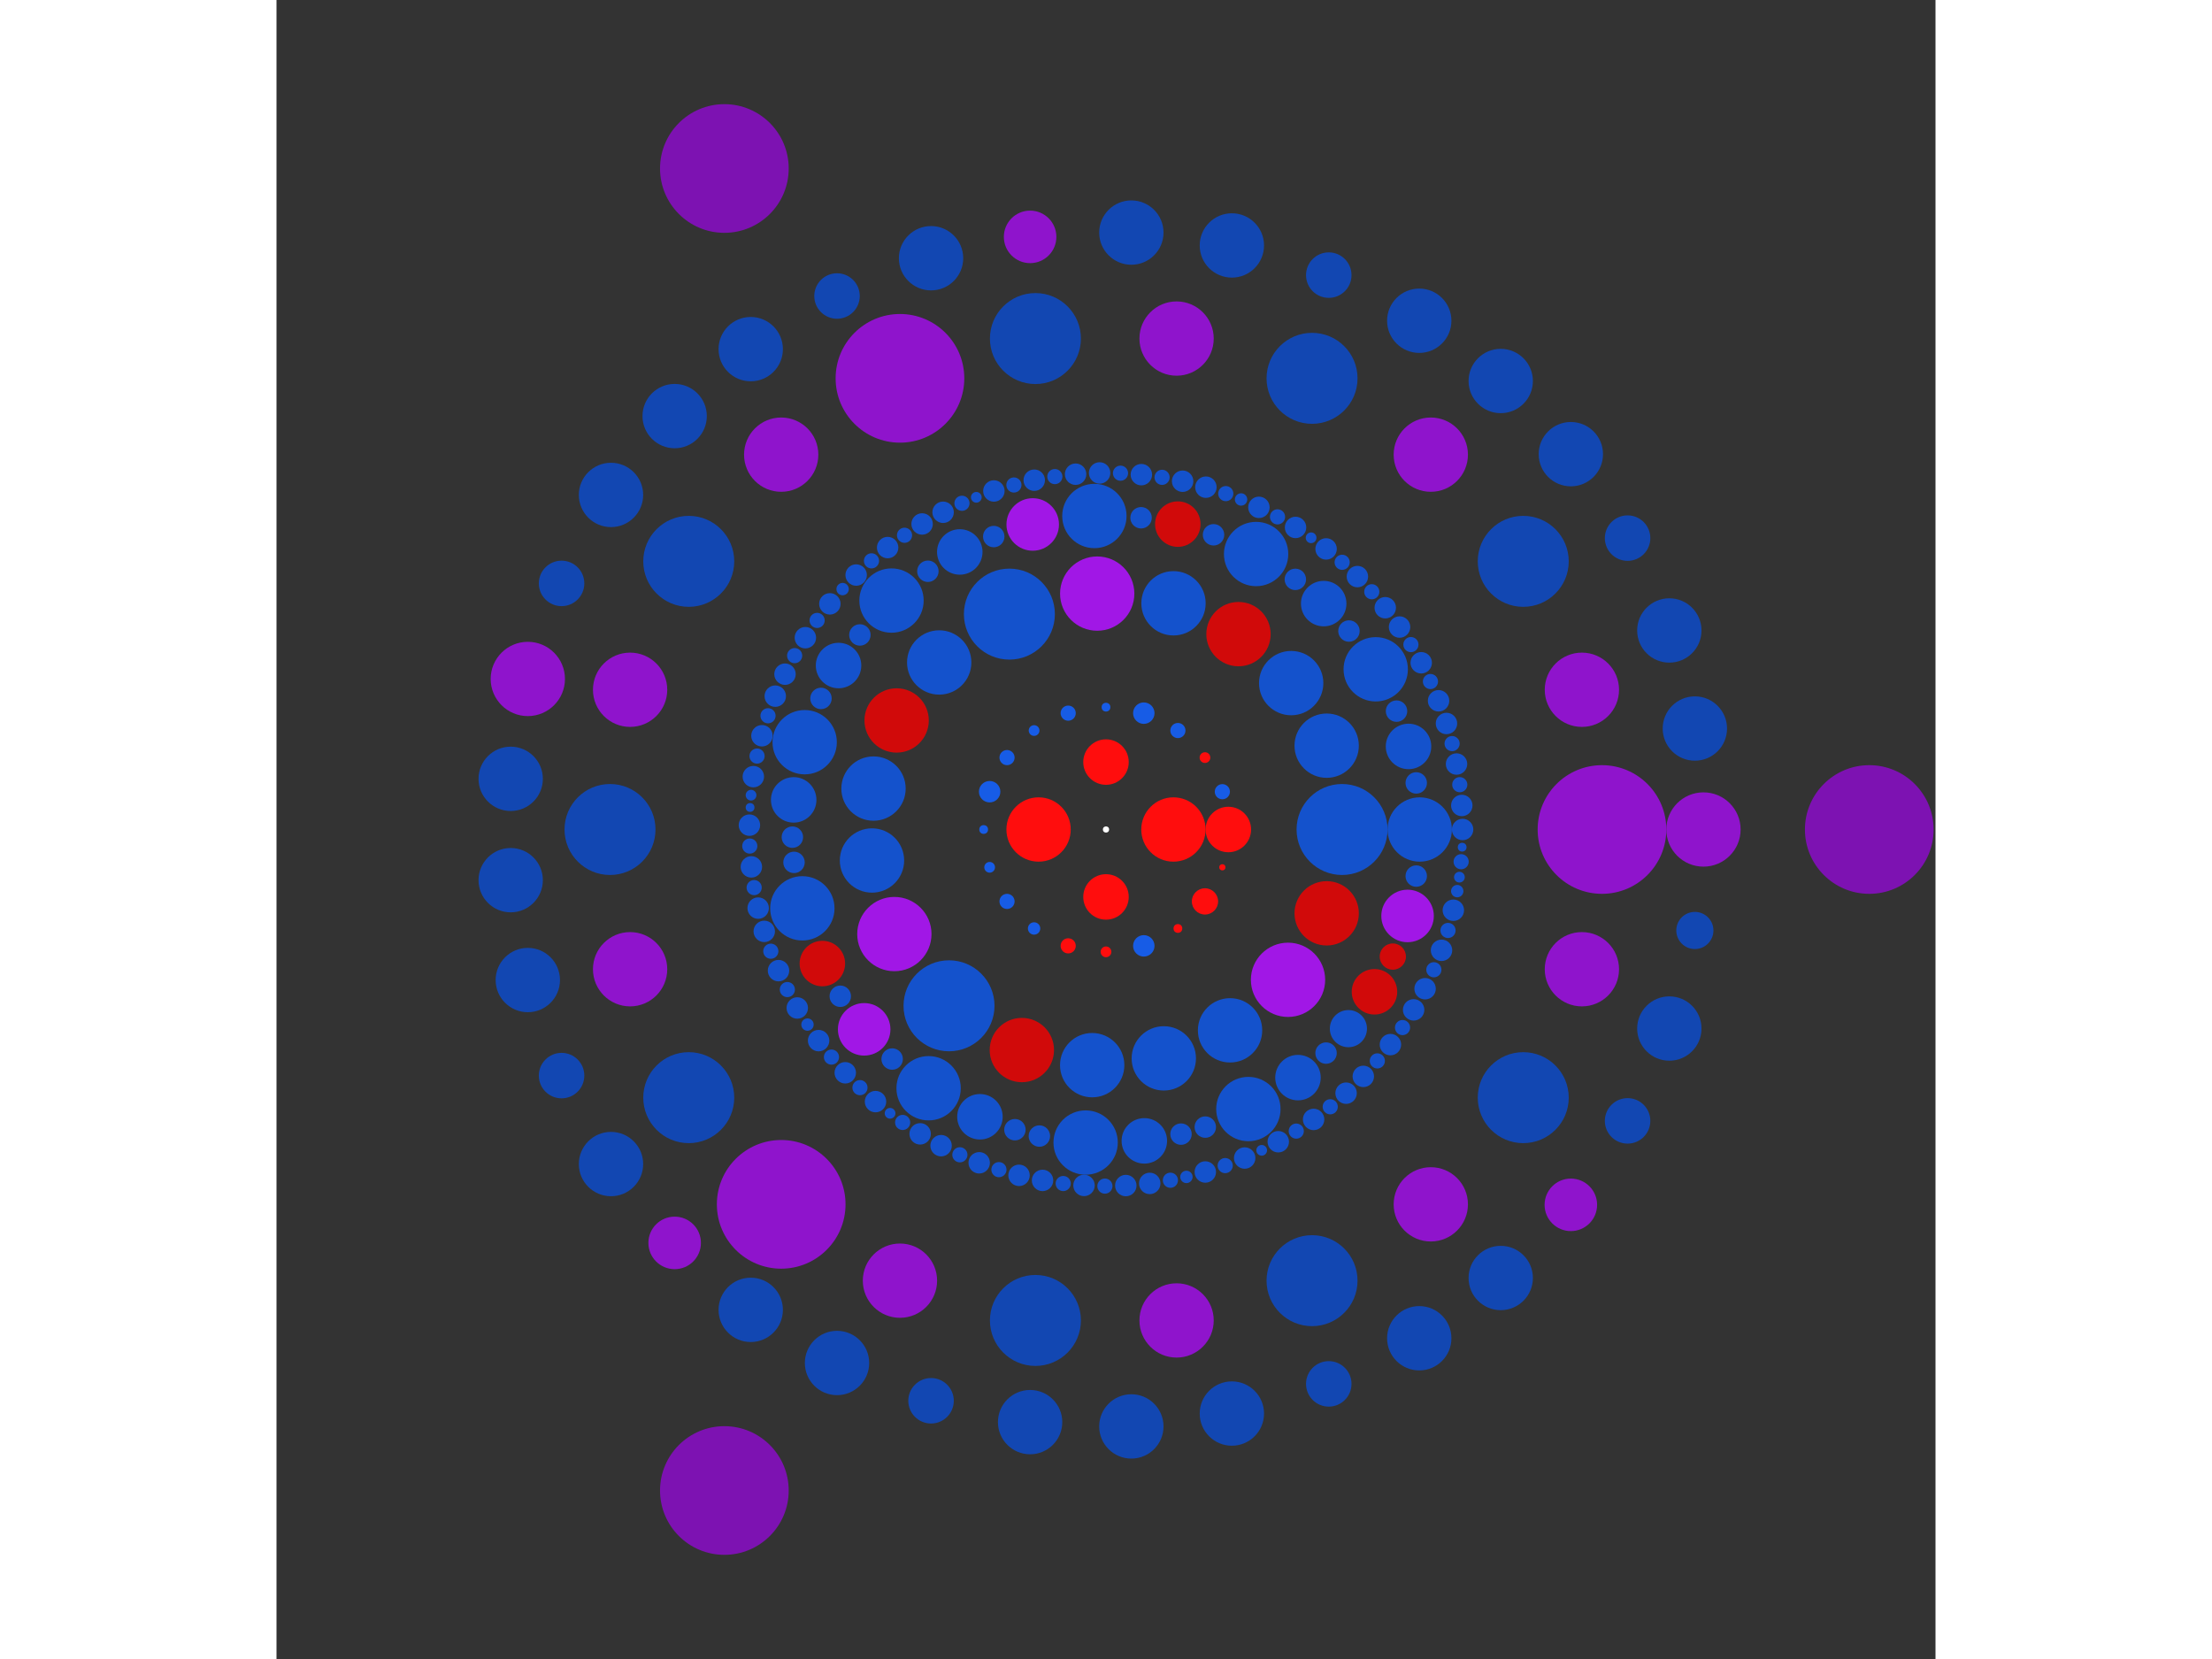 <svg xmlns="http://www.w3.org/2000/svg" viewBox="-268 -268 536 536" width="200" height="150">
<rect x="-268" y="-268" width="536" height="536" fill="#333333" stroke="none"/>
<circle cx="0" cy="0" r="1" fill="rgb(255,255,255)" />
<circle cx="21.785" cy="0" r="10.392" fill="rgb(255,13,13)" />
<circle cx="1.33392262642726e-15" cy="21.785" r="7.348" fill="rgb(255,13,13)" />
<circle cx="-21.785" cy="2.66784525285451e-15" r="10.392" fill="rgb(255,13,13)" />
<circle cx="-4.00176787928177e-15" cy="-21.785" r="7.348" fill="rgb(255,13,13)" />
<circle cx="39.525" cy="0" r="7.348" fill="rgb(255,13,13)" />
<circle cx="37.591" cy="12.214" r="1" fill="rgb(255,13,13)" />
<circle cx="31.977" cy="23.232" r="4.243" fill="rgb(255,13,13)" />
<circle cx="23.232" cy="31.977" r="1.414" fill="rgb(255,13,13)" />
<circle cx="12.214" cy="37.591" r="3.464" fill="rgb(23,92,230)" />
<circle cx="2.42023173561875e-15" cy="39.525" r="1.732" fill="rgb(255,13,13)" />
<circle cx="-12.214" cy="37.591" r="2.449" fill="rgb(255,13,13)" />
<circle cx="-23.232" cy="31.977" r="2" fill="rgb(23,92,230)" />
<circle cx="-31.977" cy="23.232" r="2.449" fill="rgb(23,92,230)" />
<circle cx="-37.591" cy="12.214" r="1.732" fill="rgb(23,92,230)" />
<circle cx="-39.525" cy="4.84046347123751e-15" r="1.414" fill="rgb(23,92,230)" />
<circle cx="-37.591" cy="-12.214" r="3.464" fill="rgb(23,92,230)" />
<circle cx="-31.977" cy="-23.232" r="2.449" fill="rgb(23,92,230)" />
<circle cx="-23.232" cy="-31.977" r="1.732" fill="rgb(23,92,230)" />
<circle cx="-12.214" cy="-37.591" r="2.449" fill="rgb(23,92,230)" />
<circle cx="-7.26069520685626e-15" cy="-39.525" r="1.414" fill="rgb(23,92,230)" />
<circle cx="12.214" cy="-37.591" r="3.464" fill="rgb(23,92,230)" />
<circle cx="23.232" cy="-31.977" r="2.449" fill="rgb(23,92,230)" />
<circle cx="31.977" cy="-23.232" r="1.732" fill="rgb(255,13,13)" />
<circle cx="37.591" cy="-12.214" r="2.449" fill="rgb(23,92,230)" />
<circle cx="76.268" cy="0" r="14.697" fill="rgb(20,82,204)" />
<circle cx="71.297" cy="27.083" r="10.392" fill="rgb(209,10,10)" />
<circle cx="58.809" cy="48.562" r="12" fill="rgb(161,23,230)" />
<circle cx="40.08" cy="64.887" r="10.392" fill="rgb(20,82,204)" />
<circle cx="18.676" cy="73.946" r="10.392" fill="rgb(20,82,204)" />
<circle cx="-4.462" cy="76.137" r="10.392" fill="rgb(20,82,204)" />
<circle cx="-27.186" cy="71.258" r="10.392" fill="rgb(209,10,10)" />
<circle cx="-50.718" cy="56.96" r="14.697" fill="rgb(20,82,204)" />
<circle cx="-68.377" cy="33.783" r="12" fill="rgb(161,23,230)" />
<circle cx="-75.608" cy="10.013" r="10.392" fill="rgb(20,82,204)" />
<circle cx="-75.113" cy="-13.223" r="10.392" fill="rgb(20,82,204)" />
<circle cx="-67.642" cy="-35.232" r="10.392" fill="rgb(209,10,10)" />
<circle cx="-53.891" cy="-53.968" r="10.392" fill="rgb(20,82,204)" />
<circle cx="-31.214" cy="-69.588" r="14.697" fill="rgb(20,82,204)" />
<circle cx="-2.84" cy="-76.215" r="12" fill="rgb(161,23,230)" />
<circle cx="21.808" cy="-73.083" r="10.392" fill="rgb(20,82,204)" />
<circle cx="42.806" cy="-63.122" r="10.392" fill="rgb(209,10,10)" />
<circle cx="59.83" cy="-47.299" r="10.392" fill="rgb(20,82,204)" />
<circle cx="71.297" cy="-27.083" r="10.392" fill="rgb(20,82,204)" />
<circle cx="101.357" cy="0" r="10.392" fill="rgb(20,82,204)" />
<circle cx="100.234" cy="15.049" r="3.464" fill="rgb(20,82,204)" />
<circle cx="97.432" cy="27.933" r="8.485" fill="rgb(161,23,230)" />
<circle cx="92.668" cy="41.058" r="4.243" fill="rgb(209,10,10)" />
<circle cx="86.741" cy="52.433" r="7.348" fill="rgb(209,10,10)" />
<circle cx="78.318" cy="64.339" r="6" fill="rgb(20,82,204)" />
<circle cx="71.099" cy="72.237" r="3.464" fill="rgb(20,82,204)" />
<circle cx="62.025" cy="80.163" r="7.348" fill="rgb(20,82,204)" />
<circle cx="45.998" cy="90.318" r="10.392" fill="rgb(20,82,204)" />
<circle cx="32.078" cy="96.147" r="3.464" fill="rgb(20,82,204)" />
<circle cx="24.234" cy="98.417" r="3.464" fill="rgb(20,82,204)" />
<circle cx="12.385" cy="100.597" r="7.348" fill="rgb(20,82,204)" />
<circle cx="-6.581" cy="101.143" r="10.392" fill="rgb(20,82,204)" />
<circle cx="-21.525" cy="99.045" r="3.464" fill="rgb(20,82,204)" />
<circle cx="-29.428" cy="96.991" r="3.464" fill="rgb(20,82,204)" />
<circle cx="-40.729" cy="92.814" r="7.348" fill="rgb(20,82,204)" />
<circle cx="-57.314" cy="83.597" r="10.392" fill="rgb(20,82,204)" />
<circle cx="-69.091" cy="74.16" r="3.464" fill="rgb(20,82,204)" />
<circle cx="-78.133" cy="64.564" r="8.485" fill="rgb(161,23,230)" />
<circle cx="-85.852" cy="53.876" r="3.464" fill="rgb(20,82,204)" />
<circle cx="-91.639" cy="43.308" r="7.348" fill="rgb(209,10,10)" />
<circle cx="-98.105" cy="25.47" r="10.392" fill="rgb(20,82,204)" />
<circle cx="-100.799" cy="10.621" r="3.464" fill="rgb(20,82,204)" />
<circle cx="-101.327" cy="2.473" r="3.464" fill="rgb(20,82,204)" />
<circle cx="-100.904" cy="-9.568" r="7.348" fill="rgb(20,82,204)" />
<circle cx="-97.353" cy="-28.206" r="10.392" fill="rgb(20,82,204)" />
<circle cx="-92.086" cy="-42.348" r="3.464" fill="rgb(20,82,204)" />
<circle cx="-86.41" cy="-52.976" r="7.348" fill="rgb(20,82,204)" />
<circle cx="-79.514" cy="-62.856" r="3.464" fill="rgb(20,82,204)" />
<circle cx="-69.3" cy="-73.965" r="10.392" fill="rgb(20,82,204)" />
<circle cx="-57.549" cy="-83.434" r="3.464" fill="rgb(20,82,204)" />
<circle cx="-47.242" cy="-89.674" r="7.348" fill="rgb(20,82,204)" />
<circle cx="-36.268" cy="-94.646" r="3.464" fill="rgb(20,82,204)" />
<circle cx="-23.675" cy="-98.553" r="8.485" fill="rgb(161,23,230)" />
<circle cx="-3.752" cy="-101.288" r="10.392" fill="rgb(20,82,204)" />
<circle cx="11.329" cy="-100.722" r="3.464" fill="rgb(20,82,204)" />
<circle cx="23.2" cy="-98.666" r="7.348" fill="rgb(209,10,10)" />
<circle cx="34.744" cy="-95.216" r="3.464" fill="rgb(20,82,204)" />
<circle cx="48.497" cy="-89.002" r="10.392" fill="rgb(20,82,204)" />
<circle cx="61.174" cy="-80.815" r="3.464" fill="rgb(20,82,204)" />
<circle cx="70.331" cy="-72.985" r="7.348" fill="rgb(20,82,204)" />
<circle cx="78.495" cy="-64.123" r="3.464" fill="rgb(20,82,204)" />
<circle cx="87.146" cy="-51.758" r="10.392" fill="rgb(20,82,204)" />
<circle cx="93.865" cy="-38.245" r="3.464" fill="rgb(20,82,204)" />
<circle cx="97.74" cy="-26.837" r="7.348" fill="rgb(20,82,204)" />
<circle cx="100.234" cy="-15.049" r="3.464" fill="rgb(20,82,204)" />
<circle cx="115.213" cy="0" r="3.464" fill="rgb(20,82,204)" />
<circle cx="115.072" cy="5.715" r="1.414" fill="rgb(20,82,204)" />
<circle cx="114.742" cy="10.406" r="2.449" fill="rgb(20,82,204)" />
<circle cx="114.18" cy="15.395" r="1.732" fill="rgb(20,82,204)" />
<circle cx="113.48" cy="19.911" r="2" fill="rgb(20,82,204)" />
<circle cx="112.221" cy="26.087" r="3.464" fill="rgb(20,82,204)" />
<circle cx="110.5" cy="32.616" r="2.449" fill="rgb(20,82,204)" />
<circle cx="108.4" cy="39.033" r="3.464" fill="rgb(20,82,204)" />
<circle cx="105.927" cy="45.316" r="2.449" fill="rgb(20,82,204)" />
<circle cx="103.091" cy="51.443" r="3.464" fill="rgb(20,82,204)" />
<circle cx="99.391" cy="58.272" r="3.464" fill="rgb(20,82,204)" />
<circle cx="95.806" cy="63.994" r="2.449" fill="rgb(20,82,204)" />
<circle cx="91.893" cy="69.497" r="3.464" fill="rgb(20,82,204)" />
<circle cx="87.664" cy="74.76" r="2.449" fill="rgb(20,82,204)" />
<circle cx="83.134" cy="79.767" r="3.464" fill="rgb(20,82,204)" />
<circle cx="77.571" cy="85.187" r="3.464" fill="rgb(20,82,204)" />
<circle cx="72.448" cy="89.585" r="2.449" fill="rgb(20,82,204)" />
<circle cx="67.076" cy="93.675" r="3.464" fill="rgb(20,82,204)" />
<circle cx="61.473" cy="97.443" r="2.449" fill="rgb(20,82,204)" />
<circle cx="55.659" cy="100.877" r="3.464" fill="rgb(20,82,204)" />
<circle cx="50.301" cy="103.653" r="1.732" fill="rgb(20,82,204)" />
<circle cx="44.805" cy="106.145" r="3.464" fill="rgb(20,82,204)" />
<circle cx="38.51" cy="108.587" r="2.449" fill="rgb(20,82,204)" />
<circle cx="32.083" cy="110.656" r="3.464" fill="rgb(20,82,204)" />
<circle cx="25.983" cy="112.245" r="2" fill="rgb(20,82,204)" />
<circle cx="20.806" cy="113.319" r="2.449" fill="rgb(20,82,204)" />
<circle cx="14.132" cy="114.343" r="3.464" fill="rgb(20,82,204)" />
<circle cx="6.396" cy="115.036" r="3.464" fill="rgb(20,82,204)" />
<circle cx="-0.354" cy="115.213" r="2.449" fill="rgb(20,82,204)" />
<circle cx="-7.102" cy="114.994" r="3.464" fill="rgb(20,82,204)" />
<circle cx="-13.826" cy="114.381" r="2.449" fill="rgb(20,82,204)" />
<circle cx="-20.503" cy="113.374" r="3.464" fill="rgb(20,82,204)" />
<circle cx="-28.095" cy="111.735" r="3.464" fill="rgb(20,82,204)" />
<circle cx="-34.592" cy="109.898" r="2.449" fill="rgb(20,82,204)" />
<circle cx="-40.97" cy="107.683" r="3.464" fill="rgb(20,82,204)" />
<circle cx="-47.208" cy="105.098" r="2.449" fill="rgb(20,82,204)" />
<circle cx="-53.283" cy="102.152" r="3.464" fill="rgb(20,82,204)" />
<circle cx="-60.045" cy="98.33" r="3.464" fill="rgb(20,82,204)" />
<circle cx="-65.702" cy="94.644" r="2.449" fill="rgb(20,82,204)" />
<circle cx="-69.762" cy="91.692" r="1.732" fill="rgb(20,82,204)" />
<circle cx="-74.467" cy="87.913" r="3.464" fill="rgb(20,82,204)" />
<circle cx="-79.49" cy="83.4" r="2.449" fill="rgb(20,82,204)" />
<circle cx="-84.239" cy="78.6" r="3.464" fill="rgb(20,82,204)" />
<circle cx="-88.698" cy="73.531" r="2.449" fill="rgb(20,82,204)" />
<circle cx="-92.853" cy="68.208" r="3.464" fill="rgb(20,82,204)" />
<circle cx="-96.444" cy="63.029" r="2" fill="rgb(20,82,204)" />
<circle cx="-99.747" cy="57.661" r="3.464" fill="rgb(20,82,204)" />
<circle cx="-102.953" cy="51.718" r="2.449" fill="rgb(20,82,204)" />
<circle cx="-105.806" cy="45.599" r="3.464" fill="rgb(20,82,204)" />
<circle cx="-108.295" cy="39.322" r="2.449" fill="rgb(20,82,204)" />
<circle cx="-110.413" cy="32.911" r="3.464" fill="rgb(20,82,204)" />
<circle cx="-112.379" cy="25.397" r="3.464" fill="rgb(20,82,204)" />
<circle cx="-113.674" cy="18.771" r="2.449" fill="rgb(20,82,204)" />
<circle cx="-114.578" cy="12.079" r="3.464" fill="rgb(20,82,204)" />
<circle cx="-115.089" cy="5.347" r="2.449" fill="rgb(20,82,204)" />
<circle cx="-115.205" cy="-1.405" r="3.464" fill="rgb(20,82,204)" />
<circle cx="-114.993" cy="-7.117" r="1.414" fill="rgb(20,82,204)" />
<circle cx="-114.678" cy="-11.09" r="1.732" fill="rgb(20,82,204)" />
<circle cx="-113.94" cy="-17.079" r="3.464" fill="rgb(20,82,204)" />
<circle cx="-112.744" cy="-23.725" r="2.449" fill="rgb(20,82,204)" />
<circle cx="-111.161" cy="-30.288" r="3.464" fill="rgb(20,82,204)" />
<circle cx="-109.196" cy="-36.748" r="2.449" fill="rgb(20,82,204)" />
<circle cx="-106.855" cy="-43.082" r="3.464" fill="rgb(20,82,204)" />
<circle cx="-103.71" cy="-50.183" r="3.464" fill="rgb(20,82,204)" />
<circle cx="-100.592" cy="-56.172" r="2.449" fill="rgb(20,82,204)" />
<circle cx="-97.129" cy="-61.968" r="3.464" fill="rgb(20,82,204)" />
<circle cx="-93.332" cy="-67.552" r="2.449" fill="rgb(20,82,204)" />
<circle cx="-89.215" cy="-72.903" r="3.464" fill="rgb(20,82,204)" />
<circle cx="-85.095" cy="-77.672" r="2" fill="rgb(20,82,204)" />
<circle cx="-80.72" cy="-82.21" r="3.464" fill="rgb(20,82,204)" />
<circle cx="-75.766" cy="-86.797" r="2.449" fill="rgb(20,82,204)" />
<circle cx="-70.551" cy="-91.086" r="3.464" fill="rgb(20,82,204)" />
<circle cx="-65.094" cy="-95.063" r="2.449" fill="rgb(20,82,204)" />
<circle cx="-59.413" cy="-98.713" r="3.464" fill="rgb(20,82,204)" />
<circle cx="-52.628" cy="-102.491" r="3.464" fill="rgb(20,82,204)" />
<circle cx="-46.534" cy="-105.398" r="2.449" fill="rgb(20,82,204)" />
<circle cx="-41.898" cy="-107.325" r="1.732" fill="rgb(20,82,204)" />
<circle cx="-36.221" cy="-109.372" r="3.464" fill="rgb(20,82,204)" />
<circle cx="-29.752" cy="-111.306" r="2.449" fill="rgb(20,82,204)" />
<circle cx="-23.181" cy="-112.857" r="3.464" fill="rgb(20,82,204)" />
<circle cx="-16.53" cy="-114.021" r="2.449" fill="rgb(20,82,204)" />
<circle cx="-9.822" cy="-114.794" r="3.464" fill="rgb(20,82,204)" />
<circle cx="-2.066" cy="-115.195" r="3.464" fill="rgb(20,82,204)" />
<circle cx="4.686" cy="-115.118" r="2.449" fill="rgb(20,82,204)" />
<circle cx="11.422" cy="-114.646" r="3.464" fill="rgb(20,82,204)" />
<circle cx="18.118" cy="-113.78" r="2.449" fill="rgb(20,82,204)" />
<circle cx="24.752" cy="-112.523" r="3.464" fill="rgb(20,82,204)" />
<circle cx="32.277" cy="-110.6" r="3.464" fill="rgb(20,82,204)" />
<circle cx="38.7" cy="-108.519" r="2.449" fill="rgb(20,82,204)" />
<circle cx="43.639" cy="-106.629" r="2" fill="rgb(20,82,204)" />
<circle cx="49.404" cy="-104.083" r="3.464" fill="rgb(20,82,204)" />
<circle cx="55.417" cy="-101.01" r="2.449" fill="rgb(20,82,204)" />
<circle cx="61.239" cy="-97.591" r="3.464" fill="rgb(20,82,204)" />
<circle cx="66.265" cy="-94.25" r="1.732" fill="rgb(20,82,204)" />
<circle cx="71.109" cy="-90.651" r="3.464" fill="rgb(20,82,204)" />
<circle cx="76.297" cy="-86.33" r="2.449" fill="rgb(20,82,204)" />
<circle cx="81.223" cy="-81.713" r="3.464" fill="rgb(20,82,204)" />
<circle cx="85.87" cy="-76.814" r="2.449" fill="rgb(20,82,204)" />
<circle cx="90.223" cy="-71.652" r="3.464" fill="rgb(20,82,204)" />
<circle cx="94.845" cy="-65.411" r="3.464" fill="rgb(20,82,204)" />
<circle cx="98.514" cy="-59.742" r="2.449" fill="rgb(20,82,204)" />
<circle cx="101.844" cy="-53.869" r="3.464" fill="rgb(20,82,204)" />
<circle cx="104.825" cy="-47.81" r="2.449" fill="rgb(20,82,204)" />
<circle cx="107.446" cy="-41.588" r="3.464" fill="rgb(20,82,204)" />
<circle cx="110.003" cy="-34.254" r="3.464" fill="rgb(20,82,204)" />
<circle cx="111.821" cy="-27.752" r="2.449" fill="rgb(20,82,204)" />
<circle cx="113.255" cy="-21.153" r="3.464" fill="rgb(20,82,204)" />
<circle cx="114.299" cy="-14.483" r="2.449" fill="rgb(20,82,204)" />
<circle cx="114.952" cy="-7.762" r="3.464" fill="rgb(20,82,204)" />
<circle cx="160.247" cy="0" r="20.785" fill="rgb(143,20,204)" />
<circle cx="153.756" cy="45.147" r="12" fill="rgb(143,20,204)" />
<circle cx="134.808" cy="86.636" r="14.697" fill="rgb(18,71,178)" />
<circle cx="104.939" cy="121.106" r="12" fill="rgb(143,20,204)" />
<circle cx="66.569" cy="145.766" r="14.697" fill="rgb(18,71,178)" />
<circle cx="22.805" cy="158.616" r="12" fill="rgb(143,20,204)" />
<circle cx="-22.805" cy="158.616" r="14.697" fill="rgb(18,71,178)" />
<circle cx="-66.569" cy="145.766" r="12" fill="rgb(143,20,204)" />
<circle cx="-104.939" cy="121.106" r="20.785" fill="rgb(143,20,204)" />
<circle cx="-134.808" cy="86.636" r="14.697" fill="rgb(18,71,178)" />
<circle cx="-153.756" cy="45.147" r="12" fill="rgb(143,20,204)" />
<circle cx="-160.247" cy="9.07883915841792e-14" r="14.697" fill="rgb(18,71,178)" />
<circle cx="-153.756" cy="-45.147" r="12" fill="rgb(143,20,204)" />
<circle cx="-134.808" cy="-86.636" r="14.697" fill="rgb(18,71,178)" />
<circle cx="-104.939" cy="-121.106" r="12" fill="rgb(143,20,204)" />
<circle cx="-66.569" cy="-145.766" r="20.785" fill="rgb(143,20,204)" />
<circle cx="-22.805" cy="-158.616" r="14.697" fill="rgb(18,71,178)" />
<circle cx="22.805" cy="-158.616" r="12" fill="rgb(143,20,204)" />
<circle cx="66.569" cy="-145.766" r="14.697" fill="rgb(18,71,178)" />
<circle cx="104.939" cy="-121.106" r="12" fill="rgb(143,20,204)" />
<circle cx="134.808" cy="-86.636" r="14.697" fill="rgb(18,71,178)" />
<circle cx="153.756" cy="-45.147" r="12" fill="rgb(143,20,204)" />
<circle cx="193.031" cy="0" r="12" fill="rgb(143,20,204)" />
<circle cx="190.255" cy="32.622" r="6" fill="rgb(18,71,178)" />
<circle cx="182.005" cy="64.306" r="10.392" fill="rgb(18,71,178)" />
<circle cx="168.519" cy="94.14" r="7.348" fill="rgb(18,71,178)" />
<circle cx="150.185" cy="121.266" r="8.485" fill="rgb(143,20,204)" />
<circle cx="127.531" cy="144.903" r="10.392" fill="rgb(18,71,178)" />
<circle cx="101.208" cy="164.372" r="10.392" fill="rgb(18,71,178)" />
<circle cx="71.973" cy="179.112" r="7.348" fill="rgb(18,71,178)" />
<circle cx="40.668" cy="188.699" r="10.392" fill="rgb(18,71,178)" />
<circle cx="8.192" cy="192.857" r="10.392" fill="rgb(18,71,178)" />
<circle cx="-24.518" cy="191.468" r="10.392" fill="rgb(18,71,178)" />
<circle cx="-56.524" cy="184.57" r="7.348" fill="rgb(18,71,178)" />
<circle cx="-86.903" cy="172.363" r="10.392" fill="rgb(18,71,178)" />
<circle cx="-114.783" cy="155.197" r="10.392" fill="rgb(18,71,178)" />
<circle cx="-139.36" cy="133.566" r="8.485" fill="rgb(143,20,204)" />
<circle cx="-159.928" cy="108.093" r="10.392" fill="rgb(18,71,178)" />
<circle cx="-175.896" cy="79.51" r="7.348" fill="rgb(18,71,178)" />
<circle cx="-186.803" cy="48.64" r="10.392" fill="rgb(18,71,178)" />
<circle cx="-192.336" cy="16.37" r="10.392" fill="rgb(18,71,178)" />
<circle cx="-192.336" cy="-16.37" r="10.392" fill="rgb(18,71,178)" />
<circle cx="-186.803" cy="-48.64" r="12" fill="rgb(143,20,204)" />
<circle cx="-175.896" cy="-79.51" r="7.348" fill="rgb(18,71,178)" />
<circle cx="-159.928" cy="-108.093" r="10.392" fill="rgb(18,71,178)" />
<circle cx="-139.36" cy="-133.566" r="10.392" fill="rgb(18,71,178)" />
<circle cx="-114.783" cy="-155.197" r="10.392" fill="rgb(18,71,178)" />
<circle cx="-86.903" cy="-172.363" r="7.348" fill="rgb(18,71,178)" />
<circle cx="-56.524" cy="-184.57" r="10.392" fill="rgb(18,71,178)" />
<circle cx="-24.518" cy="-191.468" r="8.485" fill="rgb(143,20,204)" />
<circle cx="8.192" cy="-192.857" r="10.392" fill="rgb(18,71,178)" />
<circle cx="40.668" cy="-188.699" r="10.392" fill="rgb(18,71,178)" />
<circle cx="71.973" cy="-179.112" r="7.348" fill="rgb(18,71,178)" />
<circle cx="101.208" cy="-164.372" r="10.392" fill="rgb(18,71,178)" />
<circle cx="127.531" cy="-144.903" r="10.392" fill="rgb(18,71,178)" />
<circle cx="150.185" cy="-121.266" r="10.392" fill="rgb(18,71,178)" />
<circle cx="168.519" cy="-94.14" r="7.348" fill="rgb(18,71,178)" />
<circle cx="182.005" cy="-64.306" r="10.392" fill="rgb(18,71,178)" />
<circle cx="190.255" cy="-32.622" r="10.392" fill="rgb(18,71,178)" />
<circle cx="246.601" cy="0" r="20.785" fill="rgb(125,18,178)" />
<circle cx="-123.3" cy="213.562" r="20.785" fill="rgb(125,18,178)" />
<circle cx="-123.3" cy="-213.562" r="20.785" fill="rgb(125,18,178)" /></svg>